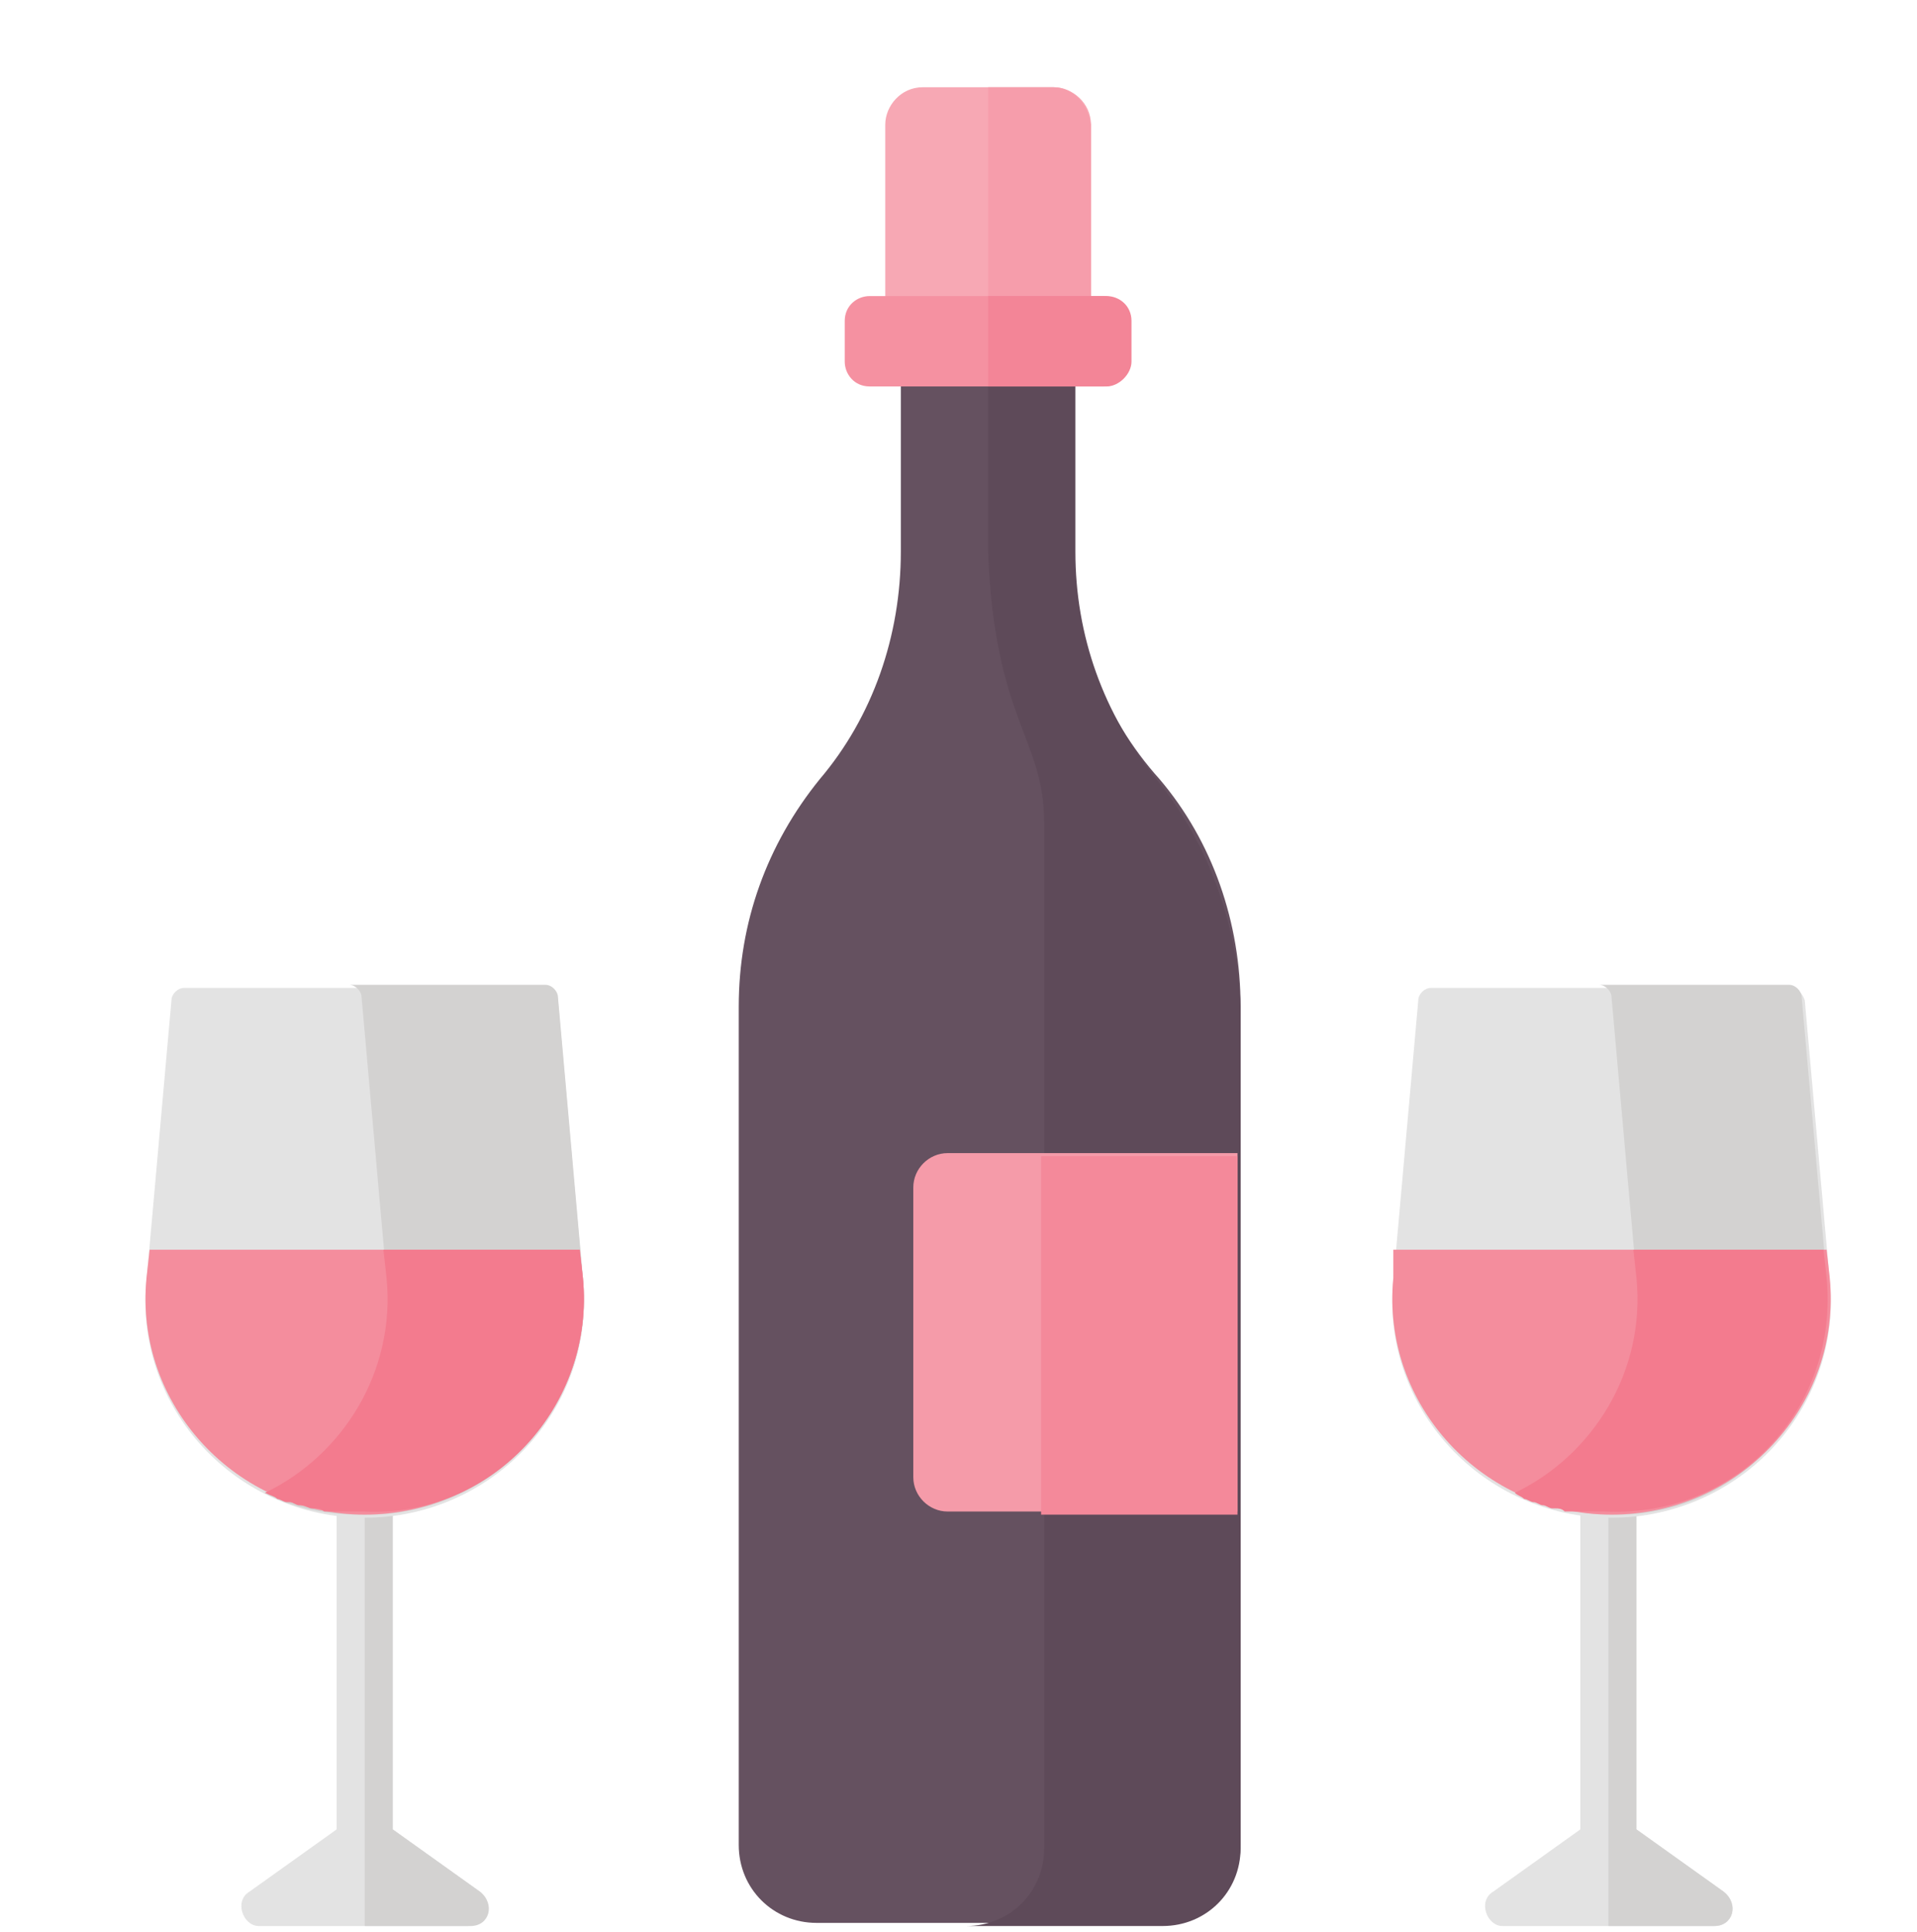 <?xml version="1.0" encoding="utf-8"?>
<!-- Generator: Adobe Illustrator 18.0.0, SVG Export Plug-In . SVG Version: 6.00 Build 0)  -->
<!DOCTYPE svg PUBLIC "-//W3C//DTD SVG 1.1//EN" "http://www.w3.org/Graphics/SVG/1.1/DTD/svg11.dtd">
<svg version="1.1" id="Layer_1" xmlns="http://www.w3.org/2000/svg" xmlns:xlink="http://www.w3.org/1999/xlink" x="0px" y="0px"
	 viewBox="0 0 61.5 62" enable-background="new 0 0 61.5 62" xml:space="preserve">
<g>
	<path fill="#E3E3E3" d="M55.3,60.7l-2.8-2V42.2c0-0.5-0.4-0.9-0.9-0.9c-0.5,0-0.9,0.4-0.9,0.9v16.5l-2.8,2
		c-0.5,0.3-0.2,1.1,0.3,1.1H55C55.6,61.8,55.8,61.1,55.3,60.7L55.3,60.7z M55.3,60.7"/>
	<path fill="#D3D2D1" d="M55,61.8c0.6,0,0.8-0.7,0.3-1.1l-2.8-2V42.2c0-0.5-0.4-0.9-0.9-0.9v20.5H55z M55,61.8"/>
	<path fill="#E3E3E3" d="M15.4,60.7l-2.8-2V42.2c0-0.5-0.4-0.9-0.9-0.9c-0.5,0-0.9,0.4-0.9,0.9v16.5l-2.8,2
		c-0.5,0.3-0.2,1.1,0.3,1.1h6.7C15.6,61.8,15.9,61.1,15.4,60.7L15.4,60.7z M15.4,60.7"/>
	<g>
		<defs>
			<rect id="SVGID_1_" x="4.6" y="2.7" width="54.2" height="59.2"/>
		</defs>
		<clipPath id="SVGID_2_">
			<use xlink:href="#SVGID_1_"  overflow="visible"/>
		</clipPath>
		<path clip-path="url(#SVGID_2_)" fill="#D3D2D1" d="M15.1,61.8c0.6,0,0.8-0.7,0.3-1.1l-2.8-2V42.2c0-0.5-0.4-0.9-0.9-0.9v20.5
			H15.1z M15.1,61.8"/>
		<path clip-path="url(#SVGID_2_)" fill="#E3E3E3" d="M17.5,31.7H5.9c-0.2,0-0.4,0.2-0.4,0.4l-0.8,9c-0.4,4.1,2.9,7.6,7,7.6
			c4.1,0,7.4-3.5,7-7.6l-0.8-9C17.9,31.8,17.7,31.7,17.5,31.7L17.5,31.7z M17.5,31.7"/>
		<path clip-path="url(#SVGID_2_)" fill="#D3D2D1" d="M18.7,41l-0.8-9c0-0.2-0.2-0.4-0.4-0.4h-6.3c0.2,0,0.4,0.2,0.4,0.4l0.8,9
			c0.3,3-1.4,5.7-3.9,6.9c0.9,0.5,2,0.7,3.1,0.7C15.8,48.7,19.1,45.1,18.7,41L18.7,41z M18.7,41"/>
		<path clip-path="url(#SVGID_2_)" fill="#E3E3E3" d="M57.4,31.7H45.9c-0.2,0-0.4,0.2-0.4,0.4l-0.8,9c-0.4,4.1,2.9,7.6,7,7.6
			s7.4-3.5,7-7.6l-0.8-9C57.8,31.8,57.6,31.7,57.4,31.7L57.4,31.7z M57.4,31.7"/>
		<path clip-path="url(#SVGID_2_)" fill="#D3D2D1" d="M58.6,41l-0.8-9c0-0.2-0.2-0.4-0.4-0.4h-6.1c0.2,0,0.4,0.2,0.4,0.4l0.8,9
			c0.3,3-1.4,5.7-3.9,6.9c0.9,0.4,2,0.7,3.1,0.7C55.8,48.7,59,45.1,58.6,41L58.6,41z M58.6,41"/>
		<path clip-path="url(#SVGID_2_)" fill="#F48D9D" d="M4.7,41c-0.4,4.1,2.9,7.6,7,7.6c4.1,0,7.4-3.5,7-7.6l-0.1-0.9H4.8L4.7,41z
			 M4.7,41"/>
		<path clip-path="url(#SVGID_2_)" fill="#F37B8E" d="M18.7,41l-0.1-0.9h-6.3l0.1,0.9c0.3,3-1.4,5.7-3.9,6.9C8.7,48,8.8,48,8.9,48.1
			c0,0,0,0,0,0c0.1,0,0.2,0.1,0.3,0.1c0,0,0,0,0.1,0c0.1,0,0.2,0.1,0.3,0.1c0,0,0.1,0,0.1,0c0.1,0,0.2,0.1,0.3,0.1c0,0,0.1,0,0.1,0
			c0.1,0,0.2,0,0.3,0.1c0,0,0.1,0,0.1,0c0.1,0,0.2,0,0.3,0c0,0,0.1,0,0.1,0c0.1,0,0.2,0,0.3,0c0,0,0.1,0,0.1,0c0.1,0,0.3,0,0.4,0
			C15.8,48.7,19.1,45.1,18.7,41L18.7,41z M18.7,41"/>
		<path clip-path="url(#SVGID_2_)" fill="#F48D9D" d="M44.7,41c-0.4,4.1,2.9,7.6,7,7.6c4.1,0,7.4-3.5,7-7.6l-0.1-0.9H44.7L44.7,41z
			 M44.7,41"/>
		<path clip-path="url(#SVGID_2_)" fill="#F37B8E" d="M58.6,41l-0.1-0.9h-6.1l0.1,0.9c0.3,3-1.4,5.7-3.9,6.9
			c0.1,0.1,0.2,0.1,0.3,0.2c0,0,0,0,0,0c0.1,0,0.2,0.1,0.3,0.1c0,0,0,0,0,0c0.1,0,0.2,0.1,0.3,0.1c0,0,0,0,0,0
			c0.1,0,0.2,0.1,0.3,0.1c0,0,0,0,0.1,0c0.1,0,0.2,0,0.3,0.1c0,0,0.1,0,0.1,0c0.1,0,0.2,0,0.3,0c0,0,0.1,0,0.1,0c0.1,0,0.2,0,0.3,0
			c0,0,0.1,0,0.1,0c0.1,0,0.3,0,0.4,0C55.8,48.7,59,45.1,58.6,41L58.6,41z M58.6,41"/>
	</g>
	<path fill="#655160" d="M34.4,17.7V4.2h-5.5v13.5c0,2.7-0.9,5.3-2.6,7.3c-1.7,2.1-2.6,4.6-2.6,7.3v26.9c0,1.4,1.1,2.5,2.5,2.5h11.1
		c1.4,0,2.5-1.1,2.5-2.5V32.3c0-2.7-0.9-5.3-2.6-7.3C35.4,23,34.4,20.4,34.4,17.7L34.4,17.7z M34.4,17.7"/>
	<path fill="#5E4A59" d="M37.1,25c-1.7-2.1-2.6-4.6-2.6-7.3V4.2h-2.8v13.5c0.2,5.4,1.8,6,1.8,8.7v32.9c0,1.4-1.1,2.5-2.5,2.5h6.3
		c1.4,0,2.5-1.1,2.5-2.5V32.3C39.7,29.7,38.8,27.1,37.1,25L37.1,25z M37.1,25"/>
	<path fill="#F7A8B4" d="M34.9,11.8h-6.5V4c0-0.6,0.5-1.2,1.2-1.2h4.2c0.6,0,1.2,0.5,1.2,1.2V11.8z M34.9,11.8"/>
	<path fill="#F59BA9" d="M39.7,48.5h-9.3c-0.6,0-1.1-0.5-1.1-1.1v-9.3c0-0.6,0.5-1.1,1.1-1.1h9.3V48.5z M39.7,48.5"/>
	<rect x="33.4" y="37.1" fill="#F4899A" width="6.3" height="11.5"/>
	<path fill="#F69DAB" d="M33.8,2.8h-2.1v9h3.3V4C34.9,3.3,34.4,2.8,33.8,2.8L33.8,2.8z M33.8,2.8"/>
	<path fill="#F591A1" d="M35.4,12.4h-7.5c-0.5,0-0.8-0.4-0.8-0.8v-1.3c0-0.5,0.4-0.8,0.8-0.8h7.5c0.5,0,0.8,0.4,0.8,0.8v1.3
		C36.3,12,35.9,12.4,35.4,12.4L35.4,12.4z M35.4,12.4"/>
	<path fill="#F38597" d="M36.3,11.6v-1.3c0-0.5-0.4-0.8-0.8-0.8h-3.8v2.9h3.8C35.9,12.4,36.3,12,36.3,11.6L36.3,11.6z M36.3,11.6"/>
</g>
</svg>
